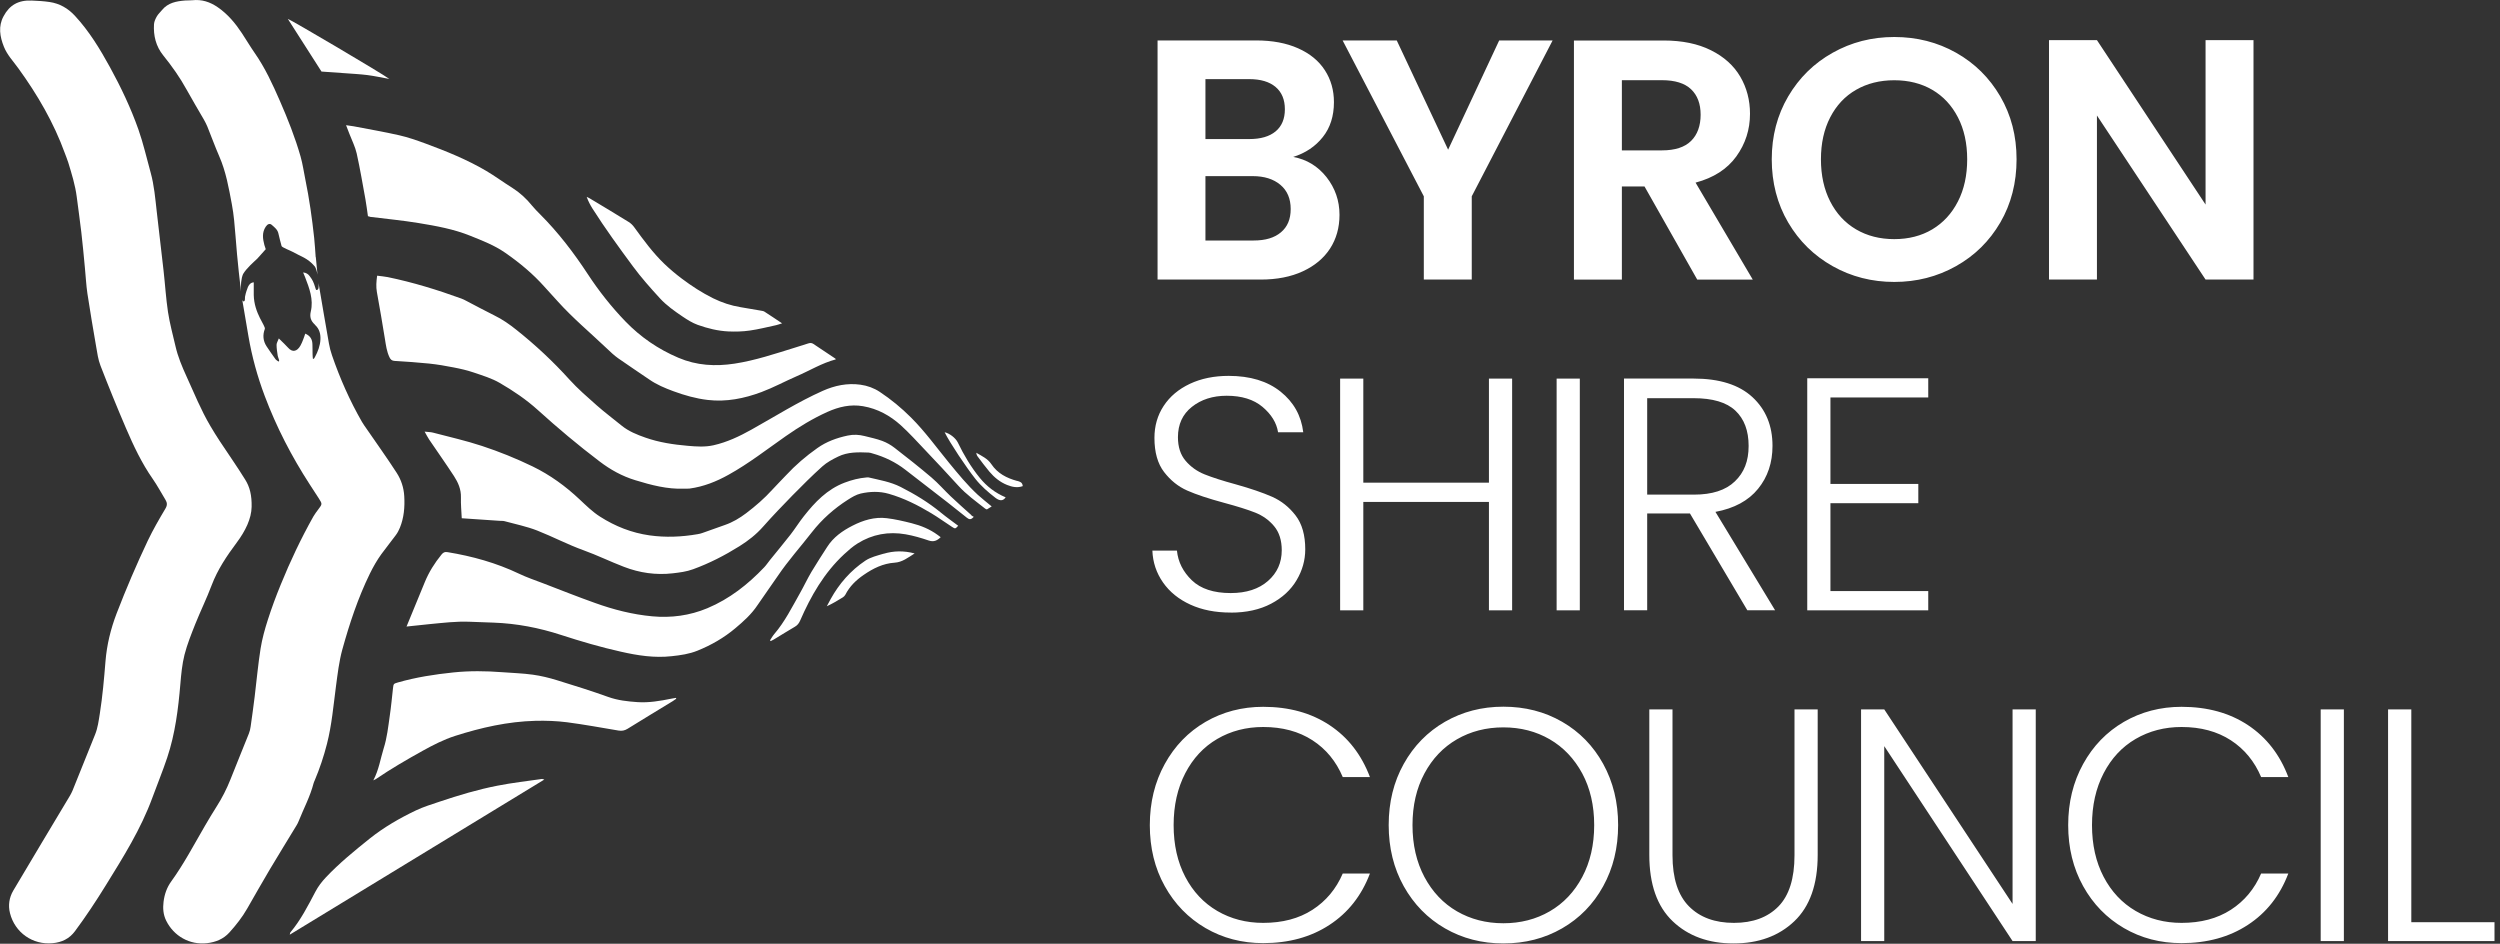 <?xml version="1.0"?>
<svg xmlns="http://www.w3.org/2000/svg" width="400" height="151" viewBox="0 0 400 151" fill="none">
<rect x="0" y="0" width="400" height="151" fill="#333333" stroke="none"/>
<g clip-path="url(#clip0_3568_957)">
<path d="M183.97 132.02C183.97 135.66 184.76 138.92 186.36 141.78C187.95 144.65 190.13 146.88 192.88 148.49C195.64 150.1 198.71 150.9 202.11 150.9C206.21 150.9 209.75 149.93 212.72 147.98C215.69 146.04 217.85 143.3 219.19 139.76H214.84C213.78 142.23 212.16 144.17 209.99 145.57C207.82 146.97 205.19 147.66 202.11 147.66C199.39 147.66 196.94 147.02 194.76 145.75C192.59 144.48 190.88 142.66 189.64 140.29C188.4 137.92 187.78 135.16 187.78 132.02C187.78 128.88 188.4 126.11 189.64 123.72C190.88 121.33 192.58 119.5 194.76 118.23C196.93 116.96 199.38 116.32 202.11 116.32C205.19 116.32 207.81 117.03 209.99 118.44C212.17 119.85 213.78 121.82 214.84 124.33H219.19C217.84 120.76 215.7 117.99 212.74 116.03C209.79 114.07 206.24 113.09 202.11 113.09C198.72 113.09 195.64 113.9 192.88 115.5C190.12 117.11 187.95 119.35 186.36 122.24C184.77 125.12 183.97 128.38 183.97 132.03V132.02ZM240.54 150.95C244 150.95 247.13 150.15 249.93 148.54C252.72 146.93 254.92 144.69 256.51 141.8C258.1 138.92 258.9 135.66 258.9 132.01C258.9 128.36 258.1 125.11 256.51 122.22C254.92 119.34 252.73 117.09 249.93 115.48C247.14 113.87 244.01 113.07 240.54 113.07C237.07 113.07 234 113.88 231.2 115.48C228.41 117.09 226.21 119.33 224.6 122.22C222.99 125.1 222.19 128.36 222.19 132.01C222.19 135.66 222.99 138.91 224.6 141.8C226.21 144.68 228.41 146.93 231.2 148.54C233.99 150.15 237.11 150.95 240.54 150.95ZM240.54 147.72C237.78 147.72 235.31 147.08 233.11 145.81C230.92 144.54 229.19 142.71 227.91 140.32C226.64 137.93 226 135.17 226 132.02C226 128.87 226.64 126.12 227.91 123.75C229.18 121.38 230.91 119.56 233.11 118.29C235.3 117.02 237.78 116.38 240.54 116.38C243.3 116.38 245.77 117.02 247.96 118.29C250.15 119.56 251.88 121.39 253.16 123.75C254.43 126.12 255.07 128.88 255.07 132.02C255.07 135.16 254.43 137.93 253.16 140.32C251.89 142.71 250.15 144.54 247.96 145.81C245.77 147.08 243.29 147.72 240.54 147.72ZM263.89 113.5V136.79C263.89 141.49 265.14 145.03 267.63 147.4C270.12 149.77 273.37 150.95 277.36 150.95C281.35 150.95 284.6 149.77 287.09 147.4C289.58 145.03 290.83 141.49 290.83 136.79V113.5H287.12V136.84C287.12 140.55 286.26 143.28 284.55 145.03C282.83 146.78 280.46 147.66 277.42 147.66C274.38 147.66 271.98 146.78 270.23 145.01C268.48 143.24 267.6 140.52 267.6 136.84V113.5H263.89ZM325.72 113.5H322.01V144.63L301.48 113.5H297.77V150.57H301.48V119.38L322.01 150.57H325.72V113.5ZM330.91 132.02C330.91 135.66 331.71 138.92 333.3 141.78C334.89 144.65 337.07 146.88 339.82 148.49C342.58 150.1 345.65 150.9 349.05 150.9C353.15 150.9 356.69 149.93 359.66 147.98C362.63 146.04 364.79 143.3 366.13 139.76H361.78C360.72 142.23 359.1 144.17 356.93 145.57C354.75 146.97 352.13 147.66 349.05 147.66C346.33 147.66 343.88 147.02 341.7 145.75C339.53 144.48 337.82 142.66 336.58 140.29C335.34 137.92 334.72 135.16 334.72 132.02C334.72 128.88 335.34 126.11 336.58 123.72C337.82 121.33 339.52 119.5 341.7 118.23C343.88 116.96 346.32 116.32 349.05 116.32C352.13 116.32 354.75 117.03 356.93 118.44C359.1 119.85 360.72 121.82 361.78 124.33H366.13C364.79 120.76 362.64 117.99 359.69 116.03C356.74 114.07 353.19 113.09 349.05 113.09C345.66 113.09 342.58 113.9 339.82 115.5C337.06 117.11 334.89 119.35 333.3 122.24C331.71 125.12 330.91 128.38 330.91 132.03V132.02ZM371.31 113.5V150.57H375.02V113.5H371.31ZM385.8 113.5H382.09V150.57H399.12V147.55H385.81V113.5H385.8Z" fill="white"/>
<path d="M196.91 98.02C199.42 98.02 201.58 97.54 203.38 96.59C205.18 95.64 206.54 94.38 207.46 92.82C208.38 91.27 208.84 89.62 208.84 87.89C208.84 85.63 208.33 83.82 207.3 82.48C206.27 81.14 205.02 80.14 203.53 79.48C202.05 78.83 200.1 78.16 197.7 77.49C195.61 76.92 193.96 76.39 192.74 75.9C191.52 75.41 190.5 74.68 189.69 73.72C188.88 72.77 188.47 71.51 188.47 69.95C188.47 67.9 189.21 66.28 190.7 65.1C192.18 63.92 194.04 63.32 196.27 63.32C198.67 63.32 200.58 63.91 202 65.1C203.41 66.29 204.25 67.64 204.49 69.16H208.52C208.2 66.51 206.99 64.34 204.89 62.66C202.79 60.98 200.02 60.14 196.59 60.14C194.26 60.14 192.19 60.56 190.38 61.41C188.58 62.26 187.18 63.43 186.19 64.94C185.2 66.44 184.71 68.15 184.71 70.06C184.71 72.36 185.22 74.18 186.25 75.52C187.28 76.86 188.51 77.85 189.96 78.49C191.41 79.13 193.37 79.78 195.85 80.45C197.97 81.02 199.63 81.54 200.84 82.02C202.04 82.5 203.05 83.22 203.86 84.19C204.67 85.16 205.08 86.45 205.08 88.04C205.08 90.02 204.35 91.66 202.88 92.95C201.41 94.24 199.42 94.89 196.91 94.89C194.19 94.89 192.12 94.21 190.7 92.85C189.29 91.49 188.49 89.91 188.31 88.1H184.38C184.45 89.97 185.02 91.67 186.08 93.19C187.14 94.71 188.6 95.89 190.46 96.74C192.32 97.59 194.46 98.01 196.91 98.01V98.02ZM238.23 60.58V77.23H218.13V60.58H214.42V97.65H218.13V80.31H238.23V97.65H241.94V60.58H238.23ZM249.06 60.58V97.65H252.77V60.58H249.06ZM284.02 97.65L274.47 81.9C277.47 81.34 279.75 80.11 281.29 78.21C282.83 76.32 283.6 74.03 283.6 71.34C283.6 68.12 282.53 65.52 280.39 63.54C278.25 61.56 275.11 60.57 270.98 60.57H259.84V97.64H263.55V82.15H270.39L279.57 97.64H284.03L284.02 97.65ZM263.55 63.71H270.98C274.02 63.71 276.25 64.37 277.66 65.7C279.07 67.03 279.78 68.91 279.78 71.35C279.78 73.79 279.05 75.61 277.58 77.02C276.11 78.44 273.93 79.14 271.03 79.14H263.55V63.71ZM308.52 63.6V60.52H289.16V97.65H308.52V94.57H292.87V80.51H306.93V77.43H292.87V63.59H308.52V63.6Z" fill="white"/>
<path d="M206.91 25.11C208.88 24.49 210.46 23.43 211.65 21.93C212.84 20.43 213.43 18.57 213.43 16.34C213.43 14.44 212.95 12.74 211.98 11.24C211.01 9.74 209.59 8.57 207.7 7.73C205.82 6.89 203.58 6.47 200.99 6.47H185.21V44.73H201.71C204.3 44.73 206.55 44.29 208.45 43.41C210.35 42.53 211.8 41.32 212.81 39.77C213.81 38.22 214.32 36.42 214.32 34.37C214.32 32.11 213.62 30.1 212.24 28.34C210.85 26.59 209.08 25.51 206.92 25.11H206.91ZM192.87 12.66H199.88C201.71 12.66 203.11 13.08 204.1 13.92C205.09 14.76 205.58 15.95 205.58 17.48C205.58 19.01 205.09 20.19 204.1 21.02C203.11 21.84 201.71 22.25 199.88 22.25H192.87V12.66ZM200.6 38.48H192.87V28.18H200.43C202.29 28.18 203.77 28.65 204.87 29.58C205.97 30.51 206.51 31.8 206.51 33.44C206.51 35.08 205.99 36.29 204.95 37.17C203.91 38.05 202.46 38.48 200.59 38.48H200.6ZM239.87 6.47L231.7 23.95L223.48 6.47H214.82L227.81 31.41V44.73H235.48V31.41L248.42 6.47H239.87ZM280.44 44.73L271.29 29.22C274.18 28.45 276.35 27.05 277.81 25.03C279.27 23 280 20.73 280 18.21C280 16.02 279.48 14.04 278.44 12.26C277.4 10.49 275.84 9.08 273.75 8.04C271.67 7 269.15 6.48 266.19 6.48H251.83V44.74H259.5V29.83H263.12L271.56 44.74H280.44V44.73ZM259.5 12.83H265.91C267.99 12.83 269.55 13.31 270.57 14.28C271.59 15.25 272.1 16.61 272.1 18.36C272.1 20.11 271.59 21.55 270.57 22.55C269.55 23.56 267.99 24.06 265.91 24.06H259.5V12.82V12.83ZM303.08 45.11C306.66 45.11 309.95 44.27 312.95 42.59C315.95 40.91 318.31 38.58 320.05 35.6C321.78 32.62 322.65 29.25 322.65 25.49C322.65 21.73 321.78 18.41 320.05 15.43C318.31 12.45 315.96 10.12 312.98 8.44C310 6.76 306.7 5.92 303.09 5.92C299.48 5.92 296.22 6.76 293.23 8.44C290.23 10.12 287.86 12.45 286.11 15.43C284.36 18.41 283.48 21.76 283.48 25.49C283.48 29.22 284.36 32.62 286.11 35.6C287.86 38.58 290.24 40.91 293.23 42.59C296.22 44.27 299.51 45.11 303.09 45.11H303.08ZM303.08 38.26C300.78 38.26 298.74 37.74 296.97 36.7C295.2 35.66 293.82 34.17 292.83 32.23C291.84 30.29 291.35 28.05 291.35 25.49C291.35 22.93 291.84 20.7 292.83 18.78C293.82 16.86 295.19 15.39 296.97 14.37C298.74 13.35 300.78 12.84 303.08 12.84C305.38 12.84 307.41 13.35 309.16 14.37C310.91 15.39 312.28 16.86 313.27 18.78C314.26 20.7 314.75 22.94 314.75 25.49C314.75 28.04 314.26 30.3 313.27 32.23C312.28 34.17 310.91 35.65 309.16 36.7C307.41 37.74 305.38 38.26 303.08 38.26ZM360.56 6.42H352.89V32.73L335.51 6.42H327.84V44.73H335.51V18.48L352.89 44.73H360.56V6.42Z" fill="white"/>
<path d="M40.26 81.09C40.23 82.98 39.26 84.96 37.88 86.81C36.29 88.94 34.81 91.13 33.86 93.65C33.07 95.75 32.07 97.78 31.24 99.86C30.6 101.47 29.95 103.09 29.52 104.76C29.14 106.27 28.99 107.86 28.86 109.42C28.52 113.43 28.03 117.4 26.75 121.23C26.03 123.39 25.16 125.49 24.38 127.63C22.54 132.66 19.71 137.15 16.91 141.68C15.37 144.17 13.76 146.61 12.01 148.97C11.08 150.23 9.86 150.77 8.43 150.91C5.23 151.22 2.38 149.21 1.6 146.11C1.28 144.86 1.47 143.61 2.12 142.5C5.13 137.41 8.18 132.35 11.21 127.28C11.36 127.02 11.49 126.76 11.61 126.48C12.82 123.49 14.01 120.49 15.22 117.51C15.65 116.44 15.79 115.31 15.97 114.19C16.41 111.4 16.65 108.6 16.88 105.79C17.09 103.18 17.71 100.63 18.66 98.15C20.18 94.2 21.84 90.32 23.65 86.5C24.49 84.74 25.47 83.05 26.47 81.37C26.79 80.83 26.76 80.44 26.47 79.96C25.79 78.85 25.18 77.69 24.44 76.63C22.67 74.1 21.37 71.33 20.16 68.52C18.74 65.21 17.38 61.87 16.08 58.51C15.7 57.54 15.56 56.47 15.38 55.43C14.89 52.6 14.41 49.77 13.98 46.93C13.78 45.57 13.72 44.18 13.58 42.81C13.4 40.92 13.23 39.03 13.01 37.15C12.79 35.27 12.52 33.39 12.28 31.51C12.04 29.62 11.47 27.81 10.92 26C10.77 25.51 10.56 25.03 10.39 24.55C8.6 19.62 5.99 15.14 2.92 10.91C2.11 9.79 1.14 8.78 0.62 7.47C-0.02 5.86 -0.31 4.21 0.57 2.6C1.52 0.81 2.95 -0.01 5.1 0.09C6.04 0.13 6.99 0.18 7.93 0.32C9.53 0.56 10.86 1.31 11.98 2.52C14.27 4.99 15.99 7.83 17.6 10.76C19.36 13.97 20.93 17.28 22.15 20.73C22.94 22.97 23.46 25.31 24.1 27.6C24.67 29.65 24.84 31.76 25.08 33.86C25.45 37.01 25.82 40.16 26.17 43.31C26.42 45.52 26.55 47.74 26.88 49.93C27.16 51.77 27.66 53.58 28.08 55.4C28.46 57.07 29.12 58.64 29.83 60.2C31.06 62.89 32.16 65.63 33.67 68.18C34.14 68.97 34.62 69.76 35.13 70.53C36.5 72.61 37.94 74.65 39.25 76.77C39.97 77.93 40.3 79.26 40.26 81.11V81.09Z" fill="white"/>
<path d="M64.68 79.38C64.6 78.01 64.18 76.75 63.46 75.64C61.93 73.27 60.28 70.98 58.69 68.66C58.43 68.28 58.15 67.91 57.92 67.51C55.97 64.12 54.39 60.55 53.12 56.85C52.91 56.24 52.74 55.6 52.63 54.96C52.06 51.75 51.52 48.53 50.97 45.31C51.02 45.95 50.99 46.39 50.66 46.4C50.51 46.43 50.49 46.07 50.43 45.97C50.17 45.11 49.98 44.75 49.54 44.17C49.31 43.86 49 43.63 48.5 43.59C48.63 43.9 48.73 44.12 48.82 44.36C49.5 46.12 50.18 47.91 49.73 49.83C49.52 50.71 49.73 51.34 50.35 51.91C50.39 51.95 50.42 51.99 50.45 52.03C51.11 52.65 51.31 53.45 51.27 54.32C51.22 55.33 50.86 56.25 50.39 57.13C50.35 57.2 50.2 57.53 50.06 57.39C50.04 57.06 50 56.85 50.01 56.63C50.02 56.16 49.99 55.65 49.99 55.18C49.99 54.32 49.67 53.74 48.84 53.38C48.72 53.73 48.62 54.06 48.49 54.37C48.37 54.68 48.24 55 48.07 55.3C47.53 56.24 46.8 56.44 46.08 55.62C45.89 55.41 45.68 55.21 45.48 55C45.23 54.75 44.97 54.5 44.61 54.15C44.46 54.57 44.25 54.87 44.25 55.17C44.25 55.76 44.35 56.35 44.44 56.94C44.48 57.2 44.87 57.93 44.51 57.82C44.34 57.68 44.17 57.6 44.08 57.47C43.59 56.79 43.11 56.11 42.65 55.41C42.08 54.54 42.01 53.59 42.37 52.64C42.55 52.16 40.65 50.16 40.6 47.19C40.59 46.54 40.6 45.89 40.6 45.17C40 45.22 39.79 45.69 39.67 45.92C39.49 46.46 39.37 46.62 39.2 47.49C39.17 47.84 39.26 48.24 38.92 48.22C38.86 48.2 38.81 48.1 38.76 47.97C39.09 49.91 39.42 51.85 39.75 53.79C40.31 57.06 41.18 60.23 42.35 63.34C44.23 68.34 46.66 73.04 49.56 77.51C50.05 78.26 50.54 79.01 51.02 79.76C51.58 80.64 51.57 80.65 50.95 81.47C50.66 81.86 50.36 82.25 50.12 82.67C48.16 86.17 46.44 89.79 44.93 93.51C44.17 95.36 43.47 97.24 42.86 99.15C42.37 100.67 41.94 102.22 41.69 103.79C41.29 106.32 41.06 108.89 40.75 111.44C40.55 113.05 40.33 114.66 40.1 116.27C40.05 116.64 39.96 117.02 39.82 117.37C38.85 119.81 37.84 122.24 36.88 124.69C36.27 126.23 35.52 127.7 34.63 129.09C34 130.07 33.41 131.08 32.82 132.08C31.06 135.1 29.44 138.2 27.39 141.04C26.69 142 26.31 143.12 26.17 144.28C26.04 145.3 26.11 146.33 26.58 147.29C27.8 149.78 30.36 151.22 33.11 150.91C34.49 150.75 35.74 150.26 36.7 149.2C37.77 148.01 38.76 146.76 39.56 145.36C40.76 143.26 41.95 141.17 43.18 139.09C44.58 136.74 46.02 134.41 47.44 132.07C47.57 131.86 47.68 131.64 47.77 131.42C48.58 129.38 49.63 127.44 50.18 125.3C50.22 125.14 50.3 125 50.36 124.85C51.16 122.95 51.81 121 52.32 119C53.09 115.97 53.35 112.86 53.76 109.77C54.02 107.81 54.25 105.83 54.77 103.93C55.92 99.78 57.27 95.69 59.17 91.8C59.71 90.7 60.31 89.64 61.02 88.66C61.77 87.63 62.58 86.64 63.33 85.62C63.6 85.26 63.82 84.84 63.99 84.42C64.64 82.81 64.78 81.12 64.68 79.39V79.38ZM50.51 41.16C50.43 40.14 50.38 39.11 50.27 38.09C49.93 34.94 49.49 31.8 48.85 28.69C48.6 27.47 48.43 26.23 48.09 25.04C47.22 21.99 46.05 19.05 44.78 16.14C43.62 13.48 42.41 10.85 40.74 8.46C40.03 7.44 39.4 6.36 38.71 5.32C37.66 3.73 36.47 2.29 34.87 1.18C33.6 0.3 32.28 -0.13 30.76 0.04C30.38 0.08 30 0.05 29.63 0.08C28.23 0.19 26.88 0.43 25.92 1.61C25.65 1.95 25.31 2.24 25.1 2.61C24.88 2.99 24.67 3.44 24.64 3.87C24.53 5.71 24.94 7.41 26.13 8.88C27.51 10.59 28.78 12.38 29.84 14.31C30.74 15.95 31.71 17.55 32.64 19.17C32.84 19.52 33.02 19.89 33.18 20.26C33.82 21.84 34.4 23.45 35.08 25.01C36.16 27.47 36.61 30.1 37.1 32.7C37.42 34.4 37.55 36.12 37.69 37.85C37.94 41.41 38.52 46.38 38.56 46.63C38.5 45.7 38.57 44.58 38.89 43.85C39.49 42.85 40.66 41.87 41.15 41.4C41.39 41.18 42.1 40.3 42.52 39.87C42.43 39.6 42.35 39.4 42.3 39.2C42.04 38.2 41.89 37.21 42.52 36.27C42.8 35.85 43.15 35.69 43.48 35.98C43.92 36.37 44.42 36.73 44.55 37.38C44.69 38.04 44.9 38.78 45.05 39.36C45.09 39.58 46.48 40.1 46.81 40.29C48.12 41.04 49.17 41.24 50.35 42.61C50.54 42.85 50.69 43.38 50.8 43.94C50.74 43.3 50.64 42.27 50.53 41.13L50.51 41.16Z" fill="white"/>
<path d="M60.35 44.11C60.94 44.19 61.5 44.23 62.05 44.34C66.07 45.17 69.97 46.37 73.82 47.77C74.1 47.87 74.37 48.01 74.63 48.15C76.12 48.92 77.6 49.73 79.1 50.47C80.38 51.09 81.53 51.9 82.63 52.78C85.67 55.2 88.5 57.84 91.11 60.73C92.45 62.21 93.98 63.53 95.48 64.86C96.76 65.99 98.13 67.01 99.45 68.09C100.58 69.01 101.92 69.55 103.27 70.02C105.46 70.79 107.74 71.13 110.04 71.33C111.42 71.45 112.8 71.55 114.17 71.24C116.33 70.75 118.3 69.82 120.23 68.74C124.01 66.63 127.68 64.3 131.65 62.53C133.56 61.68 135.56 61.26 137.66 61.55C138.78 61.7 139.84 62.09 140.76 62.7C142.57 63.9 144.23 65.27 145.78 66.82C148.02 69.06 149.85 71.61 151.84 74.04C153.3 75.82 154.76 77.61 156.46 79.18C157.16 79.82 157.91 80.39 158.67 81.03C158.41 81.19 158.16 81.35 157.9 81.51C157.78 81.46 157.68 81.43 157.6 81.36C156.13 80.2 154.61 79.12 153.34 77.72C151.59 75.79 149.81 73.9 148.02 72.01C146.75 70.67 145.51 69.3 144.15 68.06C142.42 66.5 140.43 65.39 138.07 64.99C136.06 64.65 134.21 65.09 132.4 65.9C130.04 66.96 127.85 68.3 125.73 69.78C122.71 71.89 119.8 74.17 116.57 75.96C114.62 77.05 112.56 77.87 110.33 78.17C110.04 78.21 109.74 78.17 109.44 78.19C106.75 78.29 104.19 77.61 101.64 76.83C99.54 76.19 97.66 75.15 95.92 73.82C92.5 71.23 89.22 68.47 86.05 65.6C84.19 63.92 82.12 62.52 79.96 61.27C78.69 60.53 77.23 60.09 75.82 59.61C74.77 59.25 73.68 59 72.59 58.79C71.29 58.53 69.98 58.31 68.66 58.17C66.83 57.98 64.99 57.86 63.15 57.75C62.71 57.72 62.5 57.55 62.31 57.15C61.87 56.22 61.75 55.24 61.59 54.25C61.19 51.74 60.75 49.23 60.3 46.72C60.15 45.88 60.21 45.06 60.34 44.12L60.35 44.11ZM59.17 34.69C61.78 35.02 64.4 35.26 66.99 35.69C69.79 36.15 72.59 36.65 75.26 37.73C77.17 38.5 79.1 39.24 80.8 40.42C83.1 42.01 85.25 43.79 87.12 45.89C87.8 46.66 88.51 47.41 89.2 48.18C91.65 50.91 94.47 53.26 97.12 55.78C97.69 56.32 98.26 56.87 98.9 57.32C100.54 58.48 102.22 59.57 103.87 60.71C105.06 61.54 106.38 62.09 107.73 62.59C109.52 63.25 111.35 63.77 113.23 63.99C116.2 64.34 119.07 63.76 121.83 62.73C123.75 62.01 125.57 61.02 127.46 60.2C129.55 59.3 131.5 58.09 133.73 57.5C133.7 57.46 133.69 57.39 133.65 57.37C132.48 56.59 131.3 55.81 130.13 55.02C129.85 54.83 129.58 54.86 129.28 54.96C128.59 55.19 127.89 55.41 127.19 55.62C124.01 56.6 120.85 57.67 117.54 58.18C114.45 58.65 111.47 58.49 108.54 57.24C105.31 55.87 102.49 53.93 100.08 51.44C97.84 49.12 95.83 46.58 94.06 43.88C91.81 40.45 89.33 37.2 86.42 34.29C85.98 33.85 85.54 33.4 85.14 32.92C84.23 31.79 83.19 30.83 81.96 30.05C80.56 29.18 79.23 28.19 77.81 27.35C74.72 25.53 71.4 24.19 68.04 22.95C66.67 22.45 65.28 21.96 63.86 21.64C61.46 21.09 59.02 20.68 56.6 20.21C56.22 20.14 55.84 20.1 55.37 20.03C55.58 20.57 55.75 21 55.91 21.43C56.31 22.47 56.83 23.48 57.07 24.55C57.61 26.98 58.02 29.44 58.47 31.89C58.63 32.79 58.74 33.7 58.87 34.59C59.02 34.63 59.09 34.66 59.17 34.67V34.69ZM65.04 100.26C66.05 97.82 67.01 95.49 67.96 93.16C68.62 91.54 69.54 90.08 70.64 88.73C70.92 88.39 71.15 88.27 71.59 88.34C75.57 88.99 79.41 90.06 83.06 91.8C84.3 92.39 85.62 92.84 86.91 93.33C89.67 94.39 92.41 95.48 95.19 96.47C98.16 97.54 101.21 98.32 104.35 98.61C107.37 98.89 110.35 98.5 113.19 97.31C116.73 95.82 119.67 93.51 122.29 90.75C122.62 90.4 122.89 89.98 123.2 89.6C124.29 88.25 125.4 86.92 126.47 85.55C127.22 84.59 127.86 83.54 128.62 82.59C130.39 80.34 132.34 78.29 135.12 77.23C136.27 76.79 137.44 76.49 138.66 76.39C138.77 76.39 138.88 76.37 138.98 76.39C140.72 76.8 142.48 77.09 144.1 77.91C146.38 79.07 148.55 80.38 150.53 82.01C151.43 82.75 152.38 83.42 153.31 84.12C152.86 84.62 152.84 84.64 152.32 84.3C151.2 83.58 150.13 82.79 148.99 82.11C146.85 80.82 144.62 79.7 142.21 79.01C140.73 78.58 139.19 78.63 137.7 78.97C136.98 79.14 136.3 79.55 135.66 79.96C133.45 81.37 131.51 83.09 129.89 85.17C128.08 87.5 126.1 89.7 124.44 92.16C123.38 93.73 122.25 95.26 121.19 96.84C120.23 98.28 118.96 99.42 117.65 100.52C115.83 102.05 113.79 103.22 111.59 104.11C110.28 104.64 108.88 104.84 107.47 104.99C104.71 105.3 102.02 104.88 99.34 104.27C96.11 103.55 92.95 102.62 89.8 101.6C86.28 100.45 82.67 99.75 78.96 99.62C77.69 99.58 76.41 99.53 75.14 99.48C72.99 99.39 70.86 99.66 68.73 99.86C67.55 99.97 66.37 100.11 65.02 100.25L65.04 100.26ZM155.43 82.43C154.32 81.43 153.2 80.45 152.12 79.42C151.08 78.43 150.13 77.33 149.04 76.4C147.12 74.77 145.13 73.2 143.14 71.66C142.55 71.2 141.87 70.81 141.17 70.55C140.26 70.21 139.3 70.01 138.35 69.77C137.45 69.54 136.56 69.49 135.63 69.69C133.88 70.06 132.23 70.66 130.78 71.69C128.96 72.97 127.27 74.42 125.75 76.06C125.03 76.83 124.27 77.58 123.56 78.36C122.3 79.75 120.89 80.97 119.39 82.11C118.34 82.9 117.24 83.56 116 83.99C114.8 84.4 113.6 84.85 112.4 85.27C112.14 85.36 111.88 85.43 111.61 85.47C109.06 85.91 106.51 86.02 103.93 85.66C101.06 85.25 98.45 84.22 96.02 82.67C94.79 81.89 93.78 80.88 92.73 79.9C90.49 77.79 88.03 76 85.24 74.64C82.6 73.36 79.88 72.26 77.11 71.35C74.54 70.5 71.9 69.91 69.28 69.22C68.9 69.12 68.5 69.13 67.94 69.06C68.24 69.58 68.42 69.97 68.66 70.32C69.98 72.27 71.35 74.2 72.64 76.18C73.3 77.2 73.79 78.3 73.75 79.6C73.72 80.67 73.82 81.74 73.88 82.92C75.87 83.06 77.9 83.19 79.92 83.33C80.19 83.35 80.47 83.32 80.73 83.39C82.48 83.87 84.28 84.23 85.96 84.89C88.45 85.87 90.83 87.13 93.36 88.04C95.55 88.83 97.65 89.86 99.82 90.69C102.33 91.66 104.94 92.04 107.64 91.73C108.74 91.6 109.83 91.47 110.89 91.08C113.5 90.13 115.95 88.87 118.3 87.4C119.7 86.53 121 85.51 122.11 84.25C123.62 82.54 125.2 80.9 126.79 79.27C128.35 77.69 129.92 76.11 131.57 74.63C132.3 73.97 133.22 73.48 134.11 73.05C135.64 72.3 137.32 72.34 138.97 72.41C139.18 72.41 139.39 72.49 139.6 72.55C141.52 73.09 143.29 73.94 144.87 75.17C147.12 76.92 149.38 78.65 151.63 80.4C152.66 81.2 153.67 82.01 154.69 82.83C155.03 83.1 155.34 83.23 155.8 82.69C155.65 82.6 155.51 82.55 155.41 82.46L155.43 82.43ZM108.21 111.79C108.02 111.92 107.83 112.07 107.63 112.19C105.23 113.66 102.81 115.11 100.42 116.6C99.95 116.89 99.51 116.98 98.97 116.89C96.22 116.43 93.47 115.92 90.71 115.56C89.05 115.35 87.36 115.29 85.69 115.33C81.27 115.44 76.99 116.41 72.8 117.75C71 118.33 69.3 119.2 67.64 120.12C65.08 121.54 62.55 123.01 60.13 124.66C60.05 124.71 59.96 124.74 59.73 124.86C60.63 123.15 60.87 121.4 61.39 119.73C61.93 118.04 62.11 116.29 62.36 114.55C62.58 113.08 62.71 111.59 62.88 110.11C62.96 109.4 62.98 109.39 63.67 109.19C66.57 108.36 69.53 107.9 72.53 107.59C75.13 107.32 77.72 107.35 80.32 107.55C81.97 107.68 83.62 107.72 85.26 107.95C86.57 108.13 87.87 108.45 89.13 108.84C91.87 109.68 94.61 110.54 97.31 111.51C98.85 112.06 100.41 112.23 102 112.34C103.83 112.46 105.62 112.15 107.4 111.79C107.65 111.74 107.9 111.71 108.15 111.66C108.17 111.7 108.18 111.75 108.2 111.79H108.21ZM86.74 124.63C84.36 124.98 81.95 125.24 79.59 125.71C76.45 126.32 73.38 127.24 70.35 128.26C69.07 128.69 67.76 129.09 66.54 129.67C63.92 130.92 61.41 132.37 59.13 134.19C56.7 136.14 54.28 138.11 52.13 140.39C51.48 141.08 50.91 141.82 50.46 142.68C49.27 144.93 48.12 147.21 46.46 149.18C46.42 149.23 46.42 149.32 46.36 149.55C59.98 141.25 73.48 133.03 87.09 124.73C86.87 124.67 86.79 124.63 86.73 124.64L86.74 124.63ZM125.14 51.73C124.72 51.86 124.45 51.97 124.17 52.03C122.77 52.33 121.37 52.69 119.95 52.89C118.83 53.05 117.68 53.08 116.55 53.03C114.87 52.95 113.24 52.55 111.64 51.98C110.76 51.66 109.99 51.17 109.23 50.66C107.93 49.78 106.64 48.88 105.57 47.71C104.07 46.07 102.59 44.41 101.27 42.62C99.03 39.59 96.81 36.54 94.79 33.36C94.43 32.79 94.12 32.19 93.87 31.5C94.04 31.58 94.23 31.66 94.39 31.76C96.46 33 98.53 34.24 100.58 35.51C100.94 35.73 101.26 36.05 101.5 36.39C102.98 38.43 104.48 40.47 106.3 42.22C107.18 43.06 108.12 43.85 109.09 44.58C110.67 45.77 112.33 46.85 114.11 47.73C115.5 48.41 116.96 48.9 118.5 49.15C119.6 49.33 120.69 49.52 121.78 49.71C121.96 49.74 122.17 49.77 122.32 49.87C123.23 50.45 124.12 51.06 125.13 51.73H125.14ZM123.33 102.57C123.49 102.49 123.65 102.41 123.81 102.32C124.94 101.63 126.07 100.93 127.21 100.26C127.6 100.03 127.83 99.72 128.02 99.3C129.74 95.35 131.86 91.65 135.06 88.68C135.73 88.06 136.43 87.44 137.2 86.96C139.57 85.47 142.18 85.01 144.91 85.49C146.16 85.71 147.39 86.07 148.59 86.48C149.39 86.75 149.93 86.51 150.51 85.95C150.33 85.81 150.18 85.7 150.04 85.6C148.78 84.67 147.35 84.09 145.85 83.71C144.54 83.38 143.22 83.07 141.88 82.91C139.94 82.67 138.1 83.24 136.4 84.11C134.81 84.92 133.33 85.95 132.34 87.52C131.5 88.84 130.63 90.15 129.83 91.5C129.17 92.62 128.62 93.8 127.98 94.93C126.71 97.17 125.57 99.48 123.88 101.45C123.62 101.75 123.42 102.12 123.2 102.45C123.24 102.49 123.28 102.53 123.32 102.58L123.33 102.57ZM51.44 11.45C49.65 8.64 47.83 5.8 46.05 3.02C46.51 3.14 61.17 11.78 62.29 12.63C61.06 12.41 59.93 12.16 58.78 12.01C57.57 11.86 56.35 11.8 55.14 11.71C53.95 11.62 52.76 11.54 51.45 11.45H51.44ZM141.38 88.59C140.38 88.89 139.3 89.14 138.45 89.71C136.1 91.28 134.27 93.38 132.9 95.86C132.69 96.24 132.49 96.62 132.29 97C133.23 96.57 134.06 96.07 134.88 95.56C135.03 95.46 135.17 95.31 135.26 95.15C135.94 93.81 136.99 92.8 138.21 91.97C139.7 90.94 141.3 90.15 143.13 90.03C144.37 89.95 145.26 89.23 146.34 88.55C144.58 88.08 142.96 88.13 141.38 88.6V88.59ZM160.9 79.58C160.44 80.25 159.86 80.11 159.24 79.63C158.08 78.73 156.98 77.78 156.06 76.62C154.63 74.82 151.99 70.88 151.14 69.16C151.93 69.33 152.89 70.07 153.25 70.8C154.22 72.81 155.35 74.72 156.76 76.45C157.88 77.83 159.26 78.88 160.9 79.57V79.58ZM162.74 76.95C161.08 76.5 159.61 75.75 158.62 74.27C158.03 73.38 157.09 72.96 156.2 72.44C156.23 72.66 156.29 72.87 156.41 73.02C157.03 73.84 157.63 74.67 158.3 75.46C159.08 76.38 160 77.14 161.13 77.59C161.93 77.91 162.77 78.1 163.64 77.78C163.59 77.16 163.18 77.06 162.75 76.94L162.74 76.95Z" fill="white"/>
</g>
<defs>
<clipPath id="clip0_3568_957">
<rect width="399.12" height="150.95" fill="white"/>
</clipPath>
</defs>
</svg>
